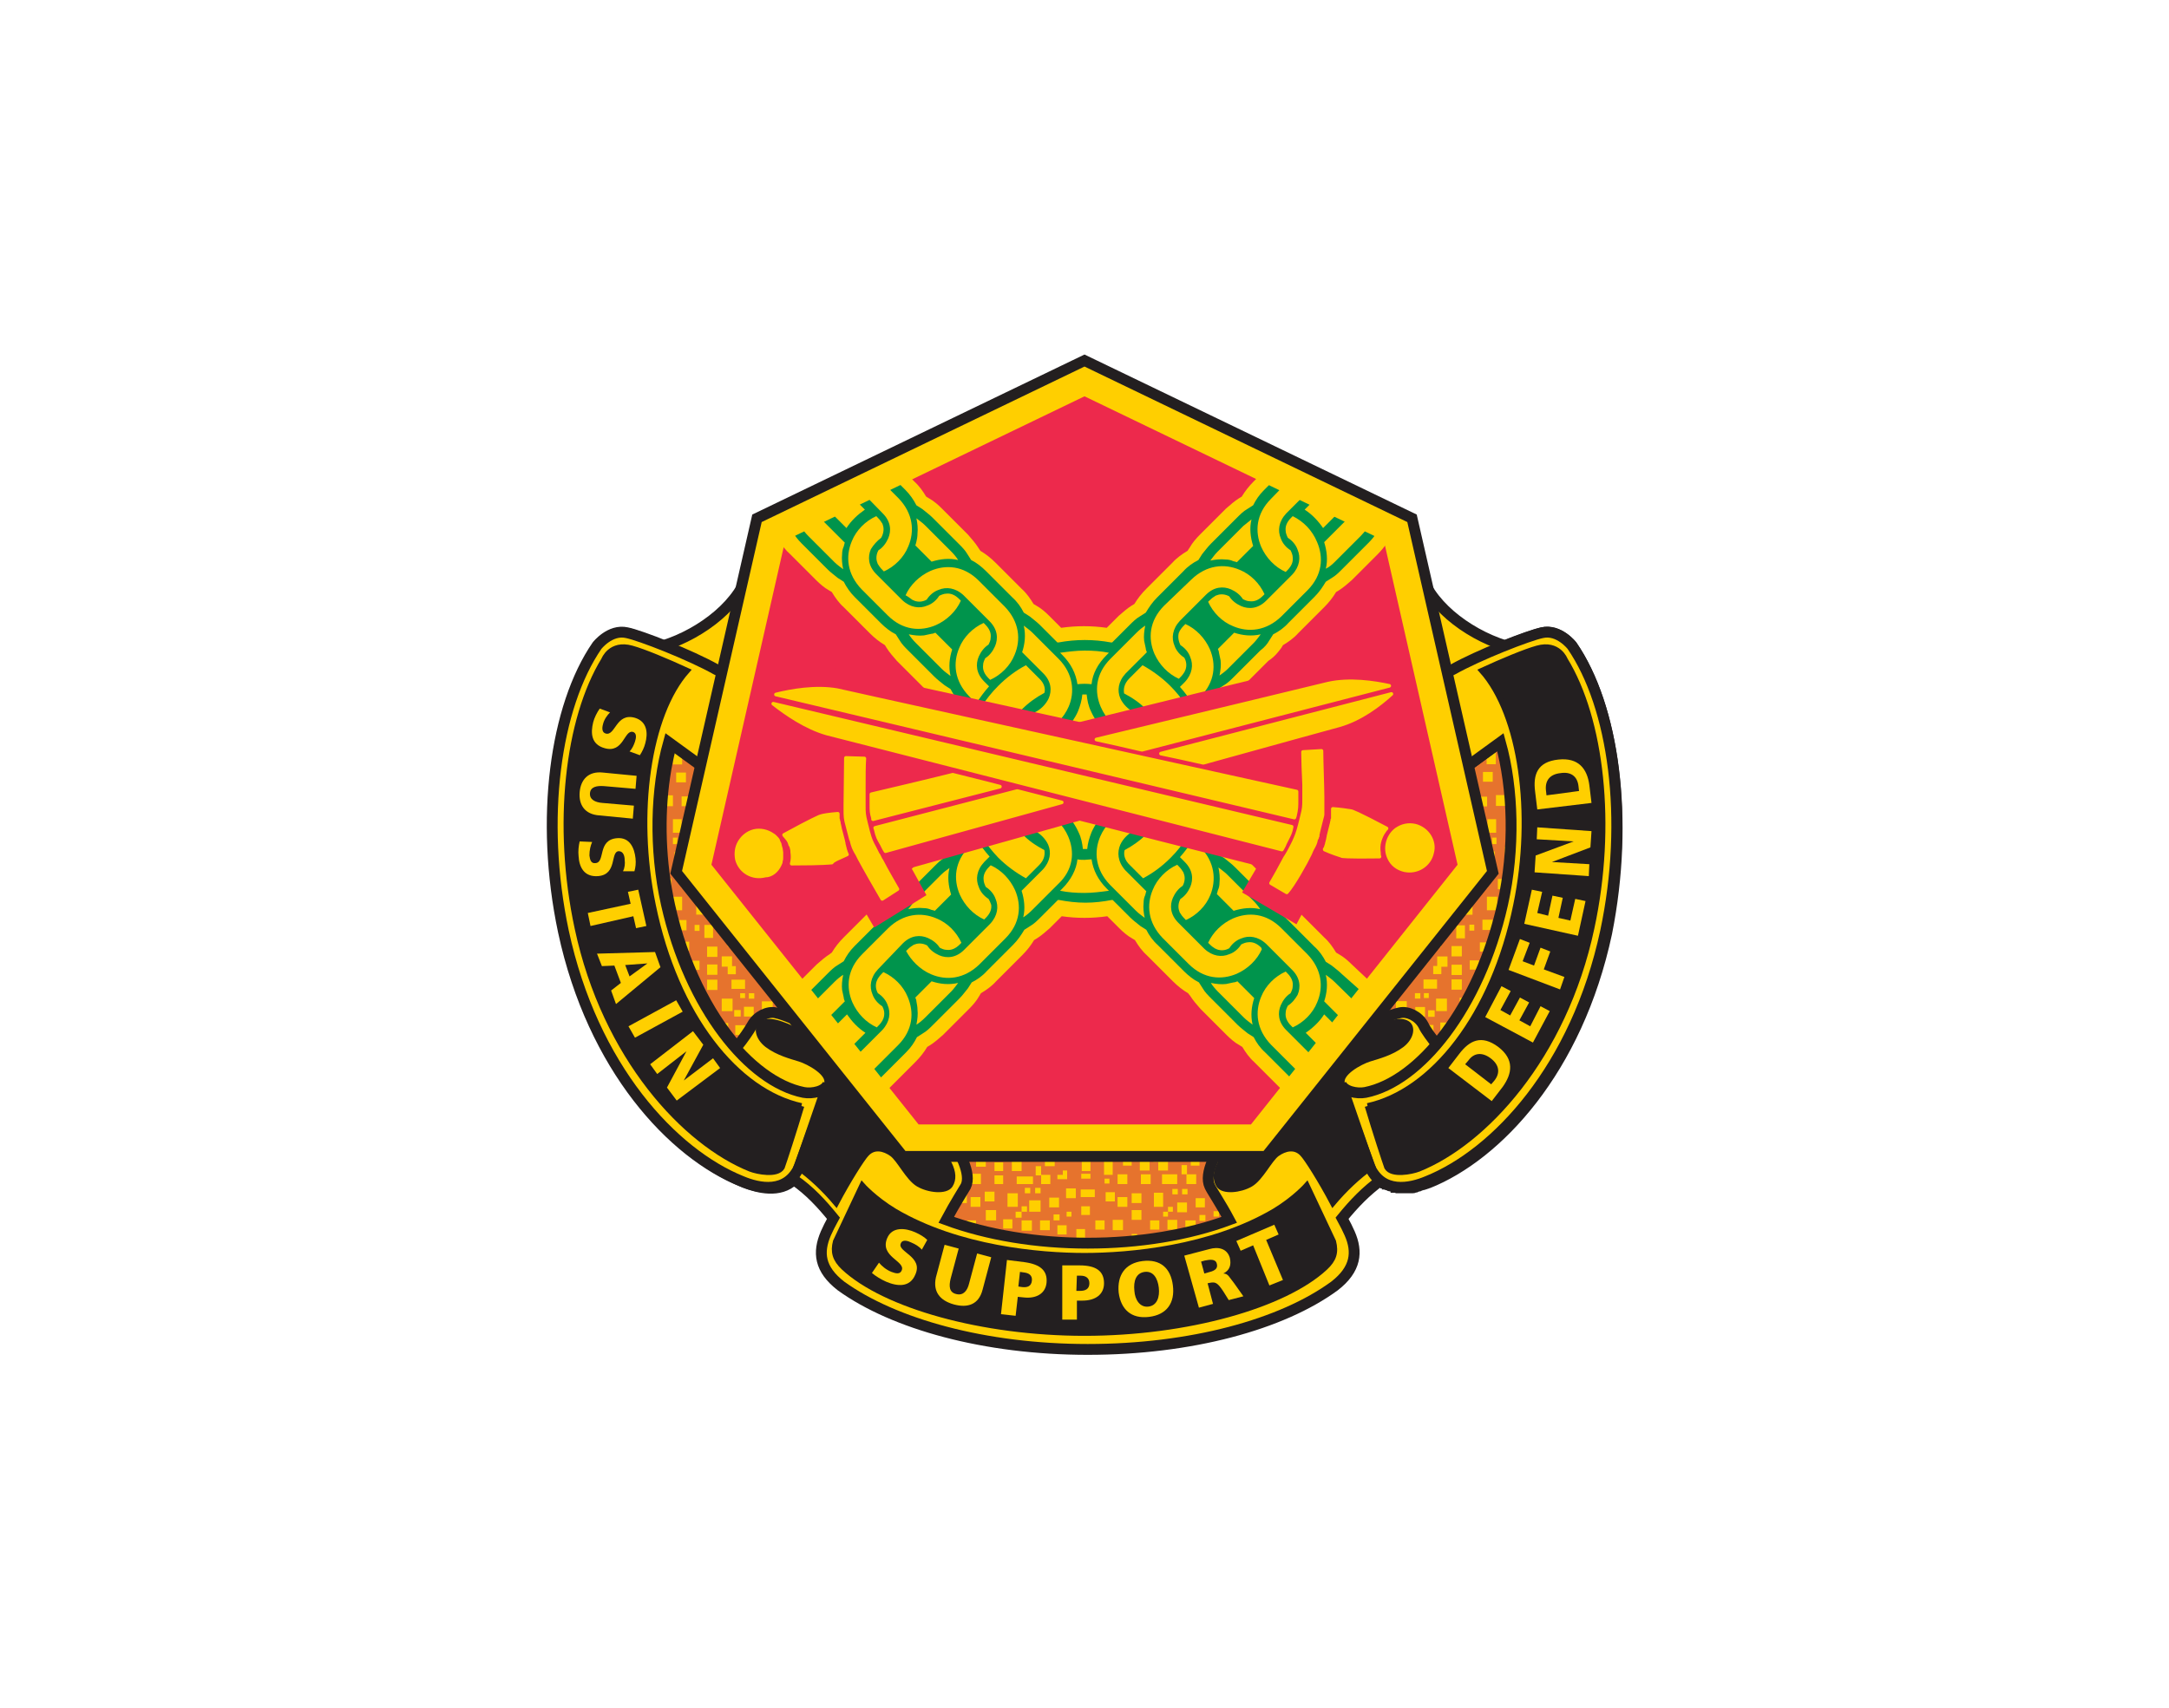 <?xml version="1.0" encoding="UTF-8"?> <!-- Generator: Adobe Illustrator 25.2.0, SVG Export Plug-In . SVG Version: 6.00 Build 0) --> <svg xmlns="http://www.w3.org/2000/svg" xmlns:xlink="http://www.w3.org/1999/xlink" version="1.1" id="Layer_1" x="0px" y="0px" viewBox="0 0 400 315" style="enable-background:new 0 0 400 315;" xml:space="preserve"> <style type="text/css"> .st0{fill:#E6732D;} .st1{fill:#FFCF00;} .st2{fill:#FFCF00;stroke:#231F20;stroke-width:2;stroke-miterlimit:10;} .st3{fill:none;stroke:#231F20;stroke-width:2.213;stroke-miterlimit:10;} .st4{fill:#231F20;stroke:#231F20;stroke-width:1.05;stroke-miterlimit:10;} .st5{fill:none;stroke:#231F20;stroke-width:1.018;stroke-miterlimit:10;} .st6{fill:#231F20;stroke:#231F20;stroke-width:0.989;stroke-miterlimit:10;} .st7{fill:#ED294C;} .st8{fill:#00944C;} .st9{fill:#00944C;stroke:#00944C;stroke-width:1.285;stroke-miterlimit:10;} .st10{fill:#ED294C;stroke:#ED294C;stroke-width:8.036;stroke-miterlimit:10;} .st11{fill:#FFCF00;stroke:#FFCF00;stroke-width:0.67;stroke-linecap:round;stroke-linejoin:round;} .st12{fill:none;stroke:#231F20;stroke-width:2;stroke-miterlimit:10;} </style> <polygon class="st0" points="281.4,132.1 118.6,132.1 118.6,199.2 167.1,199.2 167.1,234.3 232.9,234.3 232.9,199.2 281.4,199.2 "></polygon> <g> <g> <rect x="122.3" y="146.7" class="st1" width="1.8" height="2"></rect> <rect x="124.1" y="138.5" class="st1" width="1.7" height="2.5"></rect> <rect x="124.7" y="142.5" class="st1" width="1.8" height="1.8"></rect> <rect x="125.7" y="146.9" class="st1" width="1.8" height="1.8"></rect> <rect x="124.1" y="151.1" class="st1" width="1.6" height="2.5"></rect> <rect x="124.1" y="154.5" class="st1" width="0.8" height="1.2"></rect> <rect x="124.4" y="157.1" class="st1" width="0.9" height="1.8"></rect> <rect x="121.3" y="156.2" class="st1" width="1.2" height="1.8"></rect> <rect x="121.9" y="162" class="st1" width="1.9" height="1.9"></rect> <rect x="125.7" y="162.2" class="st1" width="1.6" height="1.6"></rect> <rect x="123.9" y="165.4" class="st1" width="1.9" height="2.5"></rect> <rect x="124.7" y="169.7" class="st1" width="1.9" height="1.9"></rect> <rect x="125.4" y="173.7" class="st1" width="1.7" height="1.7"></rect> <rect x="129.9" y="170.6" class="st1" width="1.6" height="2.4"></rect> <rect x="128.1" y="170.6" class="st1" width="0.9" height="1.1"></rect> <rect x="128.4" y="166.1" class="st1" width="1.7" height="2.6"></rect> <rect x="134.2" y="172.5" class="st1" width="1.4" height="2.1"></rect> <rect x="136.8" y="175.9" class="st1" width="1.3" height="1.7"></rect> <rect x="133.1" y="176.4" class="st1" width="1.9" height="1.9"></rect> <rect x="134.2" y="178.2" class="st1" width="1.5" height="1.5"></rect> <rect x="130.4" y="174.6" class="st1" width="1.9" height="1.9"></rect> <rect x="130.4" y="177.9" class="st1" width="1.9" height="1.9"></rect> <rect x="130.4" y="180.7" class="st1" width="1.9" height="1.9"></rect> <rect x="127.3" y="177.2" class="st1" width="1.7" height="1.7"></rect> <rect x="127" y="180.5" class="st1" width="1.3" height="1.8"></rect> <rect x="129.1" y="184.1" class="st1" width="1.7" height="1.7"></rect> <rect x="133.1" y="184.2" class="st1" width="2" height="2.3"></rect> <rect x="136.5" y="183.2" class="st1" width="0.9" height="0.9"></rect> <rect x="134.9" y="180.7" class="st1" width="2.5" height="1.7"></rect> <rect x="138.1" y="183.2" class="st1" width="1" height="1"></rect> <rect x="137.2" y="185.7" class="st1" width="1.8" height="1.8"></rect> <rect x="135.4" y="186.3" class="st1" width="1.2" height="1.2"></rect> <rect x="140.5" y="184.7" class="st1" width="2" height="2.2"></rect> <rect x="135.6" y="189.1" class="st1" width="1.8" height="1.8"></rect> <rect x="133.8" y="191.3" class="st1" width="1.5" height="1.5"></rect> <rect x="132.2" y="188.7" class="st1" width="2.1" height="2.1"></rect> </g> <g> <rect x="275.8" y="146.7" transform="matrix(-1 -4.558055e-11 4.558055e-11 -1 553.479 295.353)" class="st1" width="1.8" height="2"></rect> <rect x="274.2" y="138.5" transform="matrix(-1 -4.521062e-11 4.521062e-11 -1 550.057 279.461)" class="st1" width="1.7" height="2.5"></rect> <rect x="273.5" y="142.5" transform="matrix(-1 -4.494017e-11 4.494017e-11 -1 548.785 286.686)" class="st1" width="1.8" height="1.8"></rect> <rect x="272.5" y="146.9" transform="matrix(-1 -4.494017e-11 4.494017e-11 -1 546.749 295.642)" class="st1" width="1.8" height="1.8"></rect> <rect x="274.4" y="151.1" transform="matrix(-1 -4.497304e-11 4.497304e-11 -1 550.311 304.699)" class="st1" width="1.6" height="2.5"></rect> <rect x="275.1" y="154.5" transform="matrix(-1 -4.468482e-11 4.468482e-11 -1 551.074 310.194)" class="st1" width="0.8" height="1.2"></rect> <rect x="274.7" y="157.1" transform="matrix(-1 -4.567781e-11 4.567781e-11 -1 550.362 315.944)" class="st1" width="0.9" height="1.8"></rect> <rect x="277.5" y="156.2" transform="matrix(-1 -4.507340e-11 4.507340e-11 -1 556.214 314.214)" class="st1" width="1.2" height="1.8"></rect> <rect x="276.1" y="162" transform="matrix(-1 -4.515511e-11 4.515511e-11 -1 554.229 326.019)" class="st1" width="1.9" height="1.9"></rect> <rect x="272.6" y="162.2" transform="matrix(-1 -4.468482e-11 4.468482e-11 -1 546.902 326.019)" class="st1" width="1.6" height="1.6"></rect> <rect x="274.3" y="165.4" transform="matrix(-1 -4.444324e-11 4.444324e-11 -1 550.413 333.296)" class="st1" width="1.9" height="2.5"></rect> <rect x="273.5" y="169.7" transform="matrix(-1 -4.444324e-11 4.444324e-11 -1 548.785 341.234)" class="st1" width="1.9" height="1.9"></rect> <rect x="272.8" y="173.7" transform="matrix(-1 -4.521062e-11 4.521062e-11 -1 547.411 349.222)" class="st1" width="1.7" height="1.7"></rect> <rect x="268.5" y="170.6" transform="matrix(-1 -4.468482e-11 4.468482e-11 -1 538.659 343.676)" class="st1" width="1.6" height="2.4"></rect> <rect x="271" y="170.6" transform="matrix(-1 -4.626178e-11 4.626178e-11 -1 542.882 342.251)" class="st1" width="0.9" height="1.1"></rect> <rect x="269.9" y="166.1" transform="matrix(-1 -4.549751e-11 4.549751e-11 -1 541.457 334.822)" class="st1" width="1.7" height="2.6"></rect> <rect x="264.4" y="172.5" transform="matrix(-1 -4.501567e-11 4.501567e-11 -1 530.161 347.136)" class="st1" width="1.4" height="2.1"></rect> <rect x="261.8" y="175.9" transform="matrix(-1 -4.537227e-11 4.537227e-11 -1 525.022 353.598)" class="st1" width="1.3" height="1.7"></rect> <rect x="265" y="176.4" transform="matrix(-1 -4.515511e-11 4.515511e-11 -1 531.942 354.718)" class="st1" width="1.9" height="1.9"></rect> <rect x="264.2" y="178.2" transform="matrix(-1 -4.528035e-11 4.528035e-11 -1 530.009 357.873)" class="st1" width="1.5" height="1.5"></rect> <rect x="267.8" y="174.6" transform="matrix(-1 -4.444324e-11 4.444324e-11 -1 537.387 351.003)" class="st1" width="1.9" height="1.9"></rect> <rect x="267.8" y="177.9" transform="matrix(-1 -4.444324e-11 4.444324e-11 -1 537.387 357.736)" class="st1" width="1.9" height="1.9"></rect> <rect x="267.8" y="180.7" transform="matrix(-1 -4.540958e-11 4.540958e-11 -1 537.387 363.245)" class="st1" width="1.9" height="1.9"></rect> <rect x="271" y="177.2" transform="matrix(-1 -4.521062e-11 4.521062e-11 -1 543.747 356.041)" class="st1" width="1.7" height="1.7"></rect> <rect x="271.7" y="180.5" transform="matrix(-1 -4.432733e-11 4.432733e-11 -1 544.714 362.859)" class="st1" width="1.3" height="1.8"></rect> <rect x="269.2" y="184.1" transform="matrix(-1 -4.521062e-11 4.521062e-11 -1 540.084 369.83)" class="st1" width="1.7" height="1.7"></rect> <rect x="264.9" y="184.2" transform="matrix(-1 -4.468482e-11 4.468482e-11 -1 531.739 370.695)" class="st1" width="2" height="2.3"></rect> <rect x="262.6" y="183.2" transform="matrix(-1 -4.626178e-11 4.626178e-11 -1 526.091 367.286)" class="st1" width="0.9" height="0.9"></rect> <rect x="262.6" y="180.7" transform="matrix(-1 -4.450230e-11 4.450230e-11 -1 527.617 363.063)" class="st1" width="2.5" height="1.7"></rect> <rect x="260.9" y="183.2" transform="matrix(-1 -4.515511e-11 4.515511e-11 -1 522.834 367.388)" class="st1" width="1" height="1"></rect> <rect x="260.9" y="185.7" transform="matrix(-1 -4.468482e-11 4.468482e-11 -1 523.699 373.24)" class="st1" width="1.8" height="1.8"></rect> <rect x="263.4" y="186.3" transform="matrix(-1 -4.468482e-11 4.468482e-11 -1 527.973 373.85)" class="st1" width="1.2" height="1.2"></rect> <rect x="257.5" y="184.7" transform="matrix(-1 -4.491397e-11 4.491397e-11 -1 516.931 371.56)" class="st1" width="2" height="2.2"></rect> <rect x="262.6" y="189.1" transform="matrix(-1 -4.468482e-11 4.468482e-11 -1 526.956 379.956)" class="st1" width="1.8" height="1.8"></rect> <rect x="264.7" y="191.3" transform="matrix(-1 -4.528035e-11 4.528035e-11 -1 530.924 384.129)" class="st1" width="1.5" height="1.5"></rect> <rect x="265.7" y="188.7" transform="matrix(-1 -4.533852e-11 4.533852e-11 -1 533.418 379.397)" class="st1" width="2.1" height="2.1"></rect> </g> <g> <rect x="192.7" y="213.3" class="st1" width="1.8" height="1.8"></rect> <rect x="196" y="213" class="st1" width="1.5" height="1.2"></rect> <rect x="199.4" y="216.5" class="st1" width="1.7" height="0.9"></rect> <rect x="199.5" y="214.2" class="st1" width="1.6" height="1.8"></rect> <rect x="203.6" y="214.1" class="st1" width="1.6" height="2.6"></rect> <rect x="203.7" y="217.4" class="st1" width="0.9" height="0.9"></rect> <rect x="203.9" y="219.9" class="st1" width="1.7" height="1.7"></rect> <rect x="199.3" y="219.4" class="st1" width="2.6" height="1.4"></rect> <rect x="196.6" y="219.2" class="st1" width="1.8" height="1.8"></rect> <rect x="193.5" y="220.9" class="st1" width="1.8" height="1.8"></rect> <rect x="195" y="216.7" class="st1" width="1.8" height="0.8"></rect> <rect x="196" y="215.9" class="st1" width="0.8" height="1.5"></rect> <rect x="188.4" y="222.5" class="st1" width="1" height="1"></rect> <rect x="187.3" y="223.5" class="st1" width="1.1" height="1.1"></rect> <rect x="188.4" y="225.1" class="st1" width="1.9" height="1.9"></rect> <rect x="191.8" y="225.1" class="st1" width="1.8" height="1.8"></rect> <rect x="195" y="226" class="st1" width="1.7" height="1.7"></rect> <rect x="198.5" y="226.7" class="st1" width="1.6" height="1.6"></rect> <rect x="185" y="224.9" class="st1" width="1.7" height="1.7"></rect> <rect x="181.8" y="223.2" class="st1" width="1.9" height="1.9"></rect> <rect x="181.6" y="219.8" class="st1" width="1.8" height="1.8"></rect> <rect x="179" y="220.8" class="st1" width="1.8" height="1.8"></rect> <rect x="178.3" y="225.1" class="st1" width="1.7" height="1.7"></rect> <rect x="175.6" y="224.9" class="st1" width="1.1" height="1.1"></rect> <rect x="176.3" y="219.9" class="st1" width="2" height="2"></rect> <rect x="179" y="216.5" class="st1" width="1.9" height="1.9"></rect> <rect x="176.7" y="214.2" class="st1" width="1.5" height="2.3"></rect> <rect x="180" y="213.4" class="st1" width="1.8" height="1.8"></rect> <rect x="185.8" y="212.4" class="st1" width="1.8" height="1.8"></rect> <rect x="186.6" y="214.2" class="st1" width="1.8" height="1.8"></rect> <rect x="187.5" y="217" class="st1" width="3" height="1.4"></rect> <rect x="192" y="216.7" class="st1" width="1.7" height="1.7"></rect> <rect x="191" y="215.1" class="st1" width="1" height="1.7"></rect> <rect x="190.9" y="219.1" class="st1" width="1" height="1"></rect> <rect x="189" y="219.1" class="st1" width="1" height="1"></rect> <rect x="189.8" y="221.4" class="st1" width="2.1" height="2.1"></rect> <rect x="185.8" y="220.1" class="st1" width="1.9" height="2.5"></rect> <rect x="183.4" y="216.8" class="st1" width="1.6" height="1.6"></rect> <rect x="183.4" y="214.4" class="st1" width="1.6" height="1.6"></rect> <rect x="199.4" y="222.5" class="st1" width="1.6" height="1.6"></rect> <rect x="196.7" y="223.5" class="st1" width="0.9" height="0.9"></rect> <rect x="194.3" y="224" class="st1" width="1.1" height="1.1"></rect> <rect x="202" y="225.1" class="st1" width="1.7" height="1.7"></rect> <rect x="203.5" y="228.3" class="st1" width="1.7" height="1.7"></rect> <rect x="208.7" y="227.6" class="st1" width="1" height="1"></rect> <rect x="211.2" y="227.7" class="st1" width="0.8" height="0.8"></rect> <rect x="212.1" y="225.1" class="st1" width="1.7" height="1.7"></rect> <rect x="212.7" y="212.4" class="st1" width="1.9" height="1.9"></rect> <rect x="213.6" y="214.1" class="st1" width="1.8" height="1.8"></rect> <rect x="206.1" y="216.6" class="st1" width="1.8" height="1.8"></rect> <rect x="210.4" y="216.6" class="st1" width="1.8" height="1.8"></rect> <rect x="218.8" y="216.6" class="st1" width="1.8" height="1.8"></rect> <rect x="214.3" y="216.6" class="st1" width="2.8" height="1.8"></rect> <rect x="219.6" y="213.4" class="st1" width="1.6" height="1.6"></rect> <rect x="217.9" y="214.9" class="st1" width="1" height="1.7"></rect> <rect x="210.2" y="214.1" class="st1" width="1.8" height="1.8"></rect> <rect x="207.1" y="213.4" class="st1" width="1.6" height="1.6"></rect> <rect x="208.7" y="220.1" class="st1" width="1.8" height="1.8"></rect> <rect x="208.7" y="223.2" class="st1" width="1.8" height="1.8"></rect> <rect x="206.1" y="220.8" class="st1" width="1.8" height="1.8"></rect> <rect x="205.2" y="225" class="st1" width="1.9" height="1.9"></rect> <rect x="215.4" y="222.6" class="st1" width="0.9" height="0.9"></rect> <rect x="214.5" y="223.5" class="st1" width="0.9" height="0.9"></rect> <rect x="218" y="219.3" class="st1" width="1" height="1"></rect> <rect x="216.2" y="219.3" class="st1" width="1" height="1"></rect> <rect x="212.8" y="220" class="st1" width="1.7" height="2.6"></rect> <rect x="217.1" y="221.8" class="st1" width="1.8" height="1.8"></rect> <rect x="220.5" y="221" class="st1" width="1.7" height="1.7"></rect> <rect x="223.8" y="223.4" class="st1" width="1" height="1"></rect> <rect x="221.2" y="224.1" class="st1" width="1.1" height="1.1"></rect> <rect x="218.6" y="225.1" class="st1" width="1.9" height="1.9"></rect> <rect x="215.3" y="225" class="st1" width="1.8" height="1.8"></rect> </g> </g> <g> <path class="st2" d="M289.9,119.1c0,0-2.4-3.1-5.5-2.4c-1.2,0.3-3.8,1.2-6.8,2.4c-7.3-2.3-14.5-8-15.8-14.2l-7.1,4.2V139l10.6-9.2 l1.6,14.2l9.9-7.2c0,0.1,0.1,0.2,0.1,0.3c0.1,0.4,0.2,0.7,0.3,1.1c0,0.2,0.1,0.3,0.1,0.5c0.1,0.4,0.2,0.9,0.3,1.3 c0,0.1,0,0.2,0.1,0.3c0.1,0.5,0.2,1,0.3,1.6c0,0.1,0,0.3,0.1,0.4c0.1,0.4,0.1,0.8,0.2,1.2c0,0.2,0.1,0.4,0.1,0.5 c0.1,0.4,0.1,0.8,0.1,1.2c0,0.2,0,0.3,0.1,0.5c0.1,0.6,0.1,1.1,0.2,1.7c0,0.1,0,0.2,0,0.3c0,0.5,0.1,0.9,0.1,1.4c0,0.2,0,0.4,0,0.6 c0,0.4,0,0.8,0,1.2c0,0.2,0,0.4,0,0.5c0,0.5,0,1,0,1.6c0,0.1,0,0.1,0,0.2c0,0.6,0,1.2,0,1.8c0,0.2,0,0.3,0,0.5c0,0.4,0,0.9-0.1,1.3 c0,0.2,0,0.4,0,0.6c0,0.4-0.1,0.9-0.1,1.3c0,0.1,0,0.3,0,0.4c-0.1,0.6-0.1,1.2-0.2,1.8c0,0.1,0,0.3-0.1,0.4 c-0.1,0.5-0.1,0.9-0.2,1.4c0,0.2-0.1,0.4-0.1,0.6c-0.1,0.4-0.1,0.8-0.2,1.3c0,0.2-0.1,0.4-0.1,0.5c-0.1,0.6-0.2,1.2-0.4,1.7 c-0.1,0.6-0.3,1.3-0.5,1.9c-0.1,0.2-0.1,0.4-0.2,0.6c-0.1,0.4-0.2,0.8-0.3,1.3c-0.1,0.2-0.1,0.5-0.2,0.7c-0.1,0.4-0.2,0.8-0.3,1.1 c-0.1,0.2-0.2,0.5-0.2,0.7c-0.1,0.4-0.2,0.7-0.4,1.1c-0.1,0.2-0.2,0.5-0.2,0.7c-0.1,0.4-0.3,0.7-0.4,1.1c-0.1,0.2-0.2,0.5-0.3,0.7 c-0.1,0.4-0.3,0.7-0.4,1.1c-0.1,0.2-0.2,0.4-0.2,0.6c-0.2,0.5-0.4,0.9-0.6,1.4c0,0.1-0.1,0.2-0.1,0.3c-0.2,0.5-0.5,1.1-0.7,1.6 c-0.1,0.2-0.2,0.3-0.2,0.5c-0.2,0.4-0.4,0.7-0.5,1.1c-0.1,0.2-0.2,0.4-0.3,0.6c-0.2,0.3-0.3,0.6-0.5,0.9c-0.1,0.2-0.2,0.4-0.3,0.6 c-0.2,0.3-0.3,0.6-0.5,0.9c-0.1,0.2-0.2,0.4-0.3,0.6c-0.2,0.3-0.3,0.6-0.5,0.8c-0.1,0.2-0.2,0.4-0.3,0.5c-0.2,0.3-0.4,0.6-0.6,0.8 c-0.1,0.2-0.2,0.3-0.3,0.5c-0.2,0.3-0.5,0.6-0.7,0.9c-0.1,0.1-0.1,0.2-0.2,0.3c-0.3,0.4-0.6,0.8-0.9,1.2c-0.1,0.1-0.2,0.2-0.2,0.3 c-0.2,0.3-0.5,0.6-0.7,0.8c0,0-0.1,0.1-0.1,0.1c-1.2-1.5-2.4-3.1-2.8-4c-0.9-1.7-2.9-2.6-4.3-2.3c-3.6,0.7-10.8,4.8-19.3,10.9 c-7.8,5.6-12.1,11.4-12.1,11.4c-2.6,3.1-4.8,7.4-3.7,9.7c0.3,0.7,2,3.2,3.6,6.2c-7.5,2.8-16.7,4.3-26.1,4.3s-18.5-1.5-26.1-4.3 c1.6-3,3.2-5.5,3.6-6.2c1.1-2.2-1-6.6-3.7-9.7c0,0-4.3-5.8-12.1-11.4c-8.5-6.1-15.8-10.2-19.3-10.9c-1.4-0.3-3.4,0.6-4.3,2.3 c-0.5,0.9-1.6,2.5-2.8,4c-5.4-6.2-10-15.3-12.4-26.1c-3.5-15.9-1-33.6,6.2-41.4c0.9-1,1.8-1.6,2.8-1.9c-5.3-2.5-14.4-6.3-16.4-6.8 c-3.1-0.7-5.5,2.4-5.5,2.4c-7.7,11.2-10.6,31.9-6.2,52.7c5.4,25.2,20.2,41,32.9,46.1c2.5,1,6.5,2,9.1-0.5c2.9,2,5.1,4.4,7.3,7.1 c-0.6,1.1-1.1,2.1-1.4,2.8c-1.5,3.5-1.2,6.6,2.8,9.7c9.7,7,26.5,11.7,45.5,11.7s35.8-4.6,45.5-11.7c4-3.1,4.3-6.3,2.8-9.7 c-0.3-0.7-0.8-1.7-1.4-2.8c2.2-2.7,4.4-5,7.3-7.1c0.1,0.1,0.2,0.2,0.3,0.2c0,0,0.1,0,0.1,0.1c0.1,0.1,0.1,0.1,0.2,0.2 c0,0,0.1,0,0.1,0.1c0.1,0,0.1,0.1,0.2,0.1c0,0,0.1,0,0.1,0.1c0.1,0,0.2,0.1,0.2,0.1c0,0,0.1,0,0.1,0c0.1,0.1,0.2,0.1,0.3,0.2 c0,0,0,0,0.1,0c0.1,0,0.2,0.1,0.3,0.1c0,0,0.1,0,0.1,0c0.1,0,0.1,0,0.2,0.1c0,0,0.1,0,0.1,0c0.1,0,0.2,0,0.2,0.1c0,0,0.1,0,0.1,0 c0.1,0,0.2,0,0.3,0.1c0,0,0,0,0,0c0.1,0,0.2,0,0.3,0c0,0,0.1,0,0.1,0c0.1,0,0.2,0,0.2,0c0,0,0.1,0,0.1,0c0.1,0,0.2,0,0.2,0 c0,0,0.1,0,0.1,0c0.1,0,0.2,0,0.3,0c0,0,0,0,0,0c0.1,0,0.2,0,0.3,0c0,0,0.1,0,0.1,0c0.1,0,0.2,0,0.2,0c0,0,0.1,0,0.1,0 c0.1,0,0.2,0,0.2,0c0,0,0.1,0,0.1,0c0.1,0,0.2,0,0.3,0c0,0,0.1,0,0.1,0c0.1,0,0.2,0,0.3-0.1c0,0,0.1,0,0.1,0c0.1,0,0.2,0,0.2-0.1 c0,0,0.1,0,0.1,0c0.1,0,0.1,0,0.2-0.1c0,0,0.1,0,0.1,0c0.1,0,0.2,0,0.2-0.1c0,0,0.1,0,0.1,0c0.1,0,0.2-0.1,0.3-0.1c0,0,0,0,0,0 c0.1,0,0.2-0.1,0.3-0.1c0,0,0.1,0,0.1,0c0.1,0,0.1,0,0.2-0.1c0,0,0.1,0,0.1,0c0.1,0,0.1,0,0.2-0.1c0,0,0.1,0,0.1,0 c0.1,0,0.2-0.1,0.3-0.1c12.7-5.1,27.5-20.8,32.9-46.1C300.5,151,297.6,130.3,289.9,119.1z"></path> <path class="st2" d="M132.2,123.4c-0.1,0-0.1,0-0.2,0.1c1.5,0.7,2.7,1.3,3.3,1.6L132.2,123.4z"></path> </g> <path class="st2" d="M122.3,119.1c7.3-2.3,14.5-8,15.9-14.2l7.1,4.2V139L122.3,119.1"></path> <path class="st2" d="M135.3,125.1c-1.9-1-3.2-1.6-3.2-1.6c-4.8-2.7-14-6.3-16.5-6.8c-3.1-0.7-5.5,2.4-5.5,2.4 c-7.7,11.2-10.6,31.9-6.2,52.7c5.4,25.2,20.2,41,32.9,46.1c3.1,1.3,8.4,2.5,10.7-2.9l5.2-15.1c-0.5,1.4-2.9,1.9-4.5,1.6 c-10-2-21-15.6-25.3-34.7c-2.3-10.2-2-21.3,0.4-29.9l9.9,7.2L135.3,125.1z"></path> <path class="st2" d="M264.7,125.1c1.9-1,3.2-1.6,3.2-1.6c4.8-2.7,14-6.3,16.5-6.8c3.1-0.7,5.5,2.4,5.5,2.4 c7.7,11.2,10.6,31.9,6.2,52.7c-5.4,25.2-20.2,41-32.9,46.1c-3.1,1.3-8.4,2.5-10.7-2.9l-5.2-15.1c0.5,1.4,2.9,1.9,4.5,1.6 c10-2,21-15.6,25.3-34.7c2.3-10.2,2-21.3-0.4-29.9l-9.9,7.2L264.7,125.1z"></path> <path class="st3" d="M134.5,125"></path> <path class="st4" d="M147.8,204c-11.9-2.6-23.2-16.5-27.4-37.1c-3.5-16.9-0.9-35.1,6.3-43.2c-3.7-1.7-8-3.5-10.2-4.1 c-3.9-1.1-5.1,2.1-5.1,2.1c-6.7,10.9-9,30.5-4.9,49.5c5.1,23.9,19.9,39.6,31.9,44.4c1.3,0.5,4.9,1.2,5.8-0.3 C144.6,214.2,146.4,208.7,147.8,204"></path> <path class="st5" d="M132.2,123.4"></path> <path class="st5" d="M135.3,192.9"></path> <path class="st4" d="M163.4,201.5c-1.1-0.9-2.2-1.8-3.6-2.8c0,0-11.4-8-14.7-9.4c-1.3-0.5-3.3-1.3-4.6-0.5c-1,0.6-0.8,2.5,1,3.9 c2,1.5,4.4,2.1,6,2.6c1.6,0.5,5.6,2.6,5,4.6l-5.6,15.2c2.7,1.9,5.2,4.3,7.3,6.8c2.1-4,4.8-8.3,5.6-9.1c1.4-1.5,3.3-1,4.7,0 c1.4,1,3,4.5,4.9,5.6s5,1.4,5.8,0.2c1.4-2.2-0.6-5.2-3.5-8.5C169.1,206.8,167,204.4,163.4,201.5z"></path> <path class="st4" d="M236.6,201.5c1.1-0.9,2.2-1.8,3.6-2.8c0,0,11.4-8,14.7-9.4c1.3-0.5,3.3-1.3,4.6-0.5c1,0.6,0.8,2.5-1,3.9 c-2,1.5-4.4,2.1-6,2.6c-1.6,0.5-5.6,2.6-5,4.6l5.6,15.2c-2.7,1.9-5.2,4.3-7.3,6.8c-2.1-4-4.8-8.3-5.6-9.1c-1.4-1.5-3.3-1-4.7,0 c-1.4,1-3,4.5-4.9,5.6c-1.9,1.1-5,1.4-5.8,0.2c-1.4-2.2,0.6-5.2,3.5-8.5C230.9,206.8,233,204.4,236.6,201.5z"></path> <path class="st3" d="M265.5,125"></path> <path class="st6" d="M200,245.9c18.9,0,36.9-5.1,44.4-12.1c1.6-1.5,2-2.8,1.5-4.8l-4.9-10.4c0,0-2.2,2.5-6,4.8 c-11.7,6.9-26.8,8.2-35,8.2c-8.2,0-23.3-1.3-35-8.2c-3.8-2.3-6-4.8-6-4.8l-4.9,10.4c-0.5,1.9-0.1,3.3,1.5,4.8 C163.1,240.8,181.1,245.9,200,245.9"></path> <path class="st4" d="M252.2,204c11.9-2.6,23.2-16.5,27.4-37.1c3.5-16.9,0.9-35.1-6.3-43.2c3.7-1.7,8-3.5,10.2-4.1 c3.9-1.1,5.1,2.1,5.1,2.1c6.7,10.9,9,30.5,4.9,49.5c-5.1,23.9-19.9,39.6-31.9,44.4c-1.3,0.5-4.9,1.2-5.8-0.3 C255.4,214.2,253.6,208.7,252.2,204"></path> <g> <g> <path class="st1" d="M162.1,232.9c0.5,0.6,1.3,1.3,2.3,1.7c0.8,0.3,1.6,0.5,1.9-0.3c0.7-1.7-4.1-2.5-2.7-5.9 c0.9-2.2,3.4-1.9,5.2-1.1c0.9,0.4,1.7,0.9,2.2,1.4l-1,1.8c-0.5-0.6-1.2-1-1.9-1.3c-0.6-0.3-1.7-0.7-2,0.2 c-0.6,1.5,4.2,2.4,2.7,5.7c-1,2.4-3.3,2.2-5.4,1.3c-0.9-0.4-1.9-1-2.6-1.6L162.1,232.9z"></path> <path class="st1" d="M181.2,237.9c-0.7,2.7-2.7,3.4-5.3,2.7c-2.5-0.7-3.9-2.3-3.3-5l1.6-6l2.6,0.7l-1.5,5.6 c-0.3,1.3-0.3,2.5,1.1,2.8c1.3,0.3,2-0.7,2.3-1.9l1.5-5.6l2.6,0.7L181.2,237.9z"></path> <path class="st1" d="M185.7,232.4l3.2,0.4c3,0.4,4.3,1.6,4.1,3.8c-0.2,2-1.9,3-4.3,2.7l-1-0.1l-0.4,3.5l-2.7-0.3L185.7,232.4z M187.8,237.3l0.7,0.1c0.9,0.1,1.7-0.1,1.8-1.2c0.1-1-0.6-1.4-1.5-1.5l-0.7-0.1L187.8,237.3z"></path> <path class="st1" d="M195.9,233.4l3.2,0c3.1,0,4.5,1.1,4.5,3.3c0,2-1.5,3.2-4,3.2l-1,0l0,3.5l-2.7,0L195.9,233.4z M198.5,238.1 l0.7,0c0.9,0,1.7-0.3,1.7-1.4c0-1-0.7-1.4-1.6-1.4l-0.7,0L198.5,238.1z"></path> <path class="st1" d="M210.7,232.6c3.3-0.4,5.2,1.3,5.6,4.5c0.4,3.2-1.1,5.4-4.4,5.8c-3.3,0.4-5.2-1.4-5.6-4.5 C206,235.2,207.5,233,210.7,232.6z M211.8,241c1.6-0.2,2.1-1.8,1.9-3.5c-0.2-1.7-1-3.1-2.6-2.9c-1.6,0.2-2.1,1.7-1.9,3.5 C209.3,239.7,210.2,241.2,211.8,241z"></path> <path class="st1" d="M218.4,231.6l4.6-1.2c1.7-0.5,3.3-0.1,3.8,1.6c0.3,1.3,0,2.3-1.2,2.9l0,0c0.9,0,1.1,0.7,2,1.8l1.7,2.4 l-2.7,0.7l-1-1.6c-1-1.5-1.4-1.8-2.4-1.6l-0.5,0.1l1,3.8l-2.6,0.7L218.4,231.6z M222.1,234.9l0.7-0.2c0.8-0.2,1.9-0.5,1.6-1.6 c-0.2-0.9-1.2-0.8-2.2-0.6l-0.7,0.2L222.1,234.9z"></path> <path class="st1" d="M231.1,229.7l-2.3,1l-0.8-1.8l7-3l0.8,1.8l-2.3,1l3.1,7.4l-2.5,1L231.1,229.7z"></path> </g> <g> <path class="st1" d="M267.1,197l2-2.6c1.9-2.5,4.1-3.6,7.2-1.3c3,2.3,2.6,4.9,0.8,7.4l-2,2.6L267.1,197z M275,200l0.6-0.7 c1.1-1.4,0.9-2.9-0.7-4.1c-1.6-1.2-3.1-1-4.1,0.4l-0.6,0.7L275,200z"></path> <path class="st1" d="M273.9,187.6l3-5.7l1.7,0.9l-1.9,3.5l1.8,1l1.8-3.3l1.7,0.9l-1.8,3.3l2,1.1l1.9-3.7l1.7,0.9l-3.1,5.8 L273.9,187.6z"></path> <path class="st1" d="M278.2,178.9l2.1-5.7l1.8,0.7l-1.3,3.4l2.1,0.8l1.2-3.3l1.8,0.7l-1.2,3.3l3.8,1.4l-0.8,2.3L278.2,178.9z"></path> <path class="st1" d="M281.1,170.4l1.4-6.3l1.9,0.4l-0.9,3.9l2,0.5l0.8-3.7l1.9,0.4l-0.8,3.7l2.2,0.5l0.9-4l1.9,0.4l-1.4,6.4 L281.1,170.4z"></path> <path class="st1" d="M283,160.9l0.2-3.1l7-2.6l0,0l-6.8-0.4l0.1-2.2l10,0.7l-0.2,3l-7.1,2.7l0,0l6.9,0.4l-0.1,2.2L283,160.9z"></path> <path class="st1" d="M283.5,149.3l-0.4-3.3c-0.4-3.1,0.4-5.5,4.3-5.9c3.7-0.4,5.3,1.7,5.7,4.7l0.4,3.3L283.5,149.3z M291.2,145.9 l-0.1-0.9c-0.2-1.8-1.4-2.7-3.3-2.4c-2,0.2-2.9,1.4-2.7,3.2l0.1,0.9L291.2,145.9z"></path> </g> <g> <path class="st1" d="M112.5,131.4c-0.5,0.5-1.1,1.3-1.3,2.2c-0.2,0.7-0.2,1.5,0.5,1.7c1.8,0.5,1.9-3.9,5.4-2.9 c2.3,0.7,2.4,2.9,1.9,4.7c-0.2,0.8-0.6,1.6-1,2.2l-1.9-0.7c0.5-0.5,0.8-1.2,1-1.8c0.2-0.6,0.4-1.6-0.4-1.8c-1.6-0.4-1.7,4-5.2,3 c-2.5-0.7-2.6-2.8-2.1-4.8c0.2-0.8,0.7-1.8,1.2-2.5L112.5,131.4z"></path> <path class="st1" d="M110.5,150.4c-2.7-0.2-3.8-2-3.6-4.3s1.6-3.9,4.3-3.6l6.2,0.6l-0.2,2.4l-5.8-0.5c-1.3-0.1-2.5,0.1-2.6,1.3 c-0.1,1.2,1,1.7,2.3,1.8l5.8,0.5l-0.2,2.4L110.5,150.4z"></path> <path class="st1" d="M109.2,155.3c-0.3,0.7-0.5,1.5-0.5,2.5c0.1,0.8,0.3,1.5,1.1,1.4c1.9-0.1,0.3-4.3,4-4.6 c2.4-0.2,3.2,1.9,3.4,3.7c0.1,0.9,0,1.7-0.2,2.4l-2.1,0c0.3-0.6,0.4-1.4,0.3-2.1c0-0.6-0.2-1.6-1.1-1.6c-1.6,0.1-0.2,4.3-3.8,4.6 c-2.6,0.2-3.5-1.7-3.6-3.7c-0.1-0.8,0-1.9,0.2-2.7L109.2,155.3z"></path> <path class="st1" d="M116.3,166.7l-0.5-2.2l1.9-0.4l1.5,6.7l-1.9,0.4l-0.5-2.2l-7.9,1.8l-0.5-2.4L116.3,166.7z"></path> <path class="st1" d="M120.8,175.6l1,2.8l-8.2,6.8l-0.9-2.5l1.8-1.4l-1.2-3.2l-2.3,0.1l-0.9-2.3L120.8,175.6z M119.4,177.7 L119.4,177.7l-4.1,0.3l0.8,2.1L119.4,177.7z"></path> <path class="st1" d="M124.7,184.5l1.2,2.1l-8.8,4.8l-1.2-2.1L124.7,184.5z"></path> <path class="st1" d="M127.8,190.2l1.9,2.5l-3.6,6.6l0,0l5.4-4.1l1.3,1.8l-8,6l-1.8-2.4l3.6-6.7l0,0l-5.4,4.2l-1.3-1.8L127.8,190.2 z"></path> </g> </g> <g> <polygon class="st7" points="231,207.9 169,207.9 130.4,159.5 144.2,99.1 200,72.2 255.8,99.1 269.6,159.5 "></polygon> <path class="st1" d="M249.3,177.9c-0.7-0.7-1.5-1.4-2.4-1.9l-0.5-0.3c-0.6-1-1.3-2-2.2-2.8l-4.8-4.8c-0.9-0.9-1.8-1.6-2.8-2.2 l-0.4-0.6c-0.5-0.8-1.2-1.6-1.9-2.4l-4.8-4.8c-0.7-0.7-1.5-1.4-2.4-1.9l-0.5-0.3c-0.6-1-1.2-1.9-2-2.7c0.2-0.6,0.5-1.1,0.7-1.7 l1.7-4.8l-14.8-3.4l-0.5,1.1c-2-0.2-4,0.2-5.9,1c-2.4,1-4.4,2.7-5.9,4.9c-1.4-2.1-3.5-3.9-5.9-4.9c-2-0.8-4-1.2-6-1l-0.4-0.8 l-14.6,4.2l1.9,4.7c0.1,0.2,0.2,0.4,0.3,0.7c-0.8,0.8-1.5,1.7-2,2.7l-0.5,0.3c-0.8,0.5-1.6,1.2-2.4,1.9l-4.8,4.8 c-0.7,0.7-1.4,1.5-1.9,2.4l-0.4,0.6c-1,0.6-2,1.3-2.8,2.2l-4.8,4.8c-0.9,0.9-1.6,1.8-2.2,2.8L153,176c-0.8,0.5-1.6,1.2-2.4,1.9 l-3.1,3.1l16.1,20.1l0.2-0.2c0.1-0.1,0.1-0.1,0.2-0.2l4.8-4.8c0.9-0.9,1.6-1.8,2.2-2.8l0.5-0.3c0.8-0.5,1.6-1.2,2.4-1.9l4.8-4.8 c0.7-0.7,1.4-1.5,1.9-2.4l0.3-0.5c1-0.6,2-1.3,2.8-2.2l4.8-4.8c0.9-0.9,1.6-1.8,2.2-2.8l0.5-0.3c0.8-0.5,1.6-1.2,2.4-1.9l2.2-2.2 c2.8,0.4,5.6,0.4,8.4,0l2.2,2.2c0.7,0.7,1.5,1.4,2.4,1.9l0.5,0.3c0.6,1,1.3,2,2.2,2.8l4.8,4.8c0.9,0.9,1.8,1.6,2.8,2.2l0.4,0.5 c0.5,0.8,1.2,1.6,1.9,2.4l4.8,4.8c0.7,0.7,1.5,1.4,2.4,1.9l0.5,0.3c0.6,1,1.3,2,2.2,2.8l4.8,4.8c0.1,0.1,0.1,0.1,0.2,0.2l0.2,0.2 l16.1-20.1L249.3,177.9z"></path> <path class="st1" d="M236.3,119.5l0.3-0.5c1-0.6,2-1.3,2.8-2.2l4.8-4.8c0.9-0.9,1.6-1.8,2.2-2.8l0.5-0.3c0.8-0.5,1.6-1.2,2.4-1.9 l4.8-4.8c0.7-0.7,1.3-1.5,1.9-2.3l-0.2-0.7l-23.6-11.4l-1,1c-0.9,0.9-1.6,1.8-2.2,2.8l-0.5,0.3c-0.8,0.5-1.6,1.2-2.4,1.9l-4.8,4.8 c-0.7,0.7-1.4,1.5-1.9,2.4l-0.4,0.6c-1,0.6-2,1.3-2.8,2.2l-4.8,4.8c-0.9,0.9-1.6,1.8-2.2,2.8l-0.5,0.3c-0.8,0.5-1.6,1.2-2.4,1.9 l-2.2,2.2c-2.8-0.4-5.6-0.4-8.4,0l-2.2-2.2c-0.7-0.7-1.5-1.4-2.4-1.9l-0.5-0.3c-0.6-1-1.3-2-2.2-2.8l-4.8-4.8 c-0.9-0.9-1.8-1.6-2.8-2.2l-0.4-0.6c-0.5-0.8-1.2-1.6-1.9-2.4l-4.8-4.8c-0.7-0.7-1.5-1.4-2.4-1.9l-0.5-0.3c-0.6-1-1.3-2-2.2-2.8 l-1-1l-23.6,11.4l-0.2,0.7c0.5,0.8,1.1,1.6,1.9,2.3l4.8,4.8c0.7,0.7,1.5,1.4,2.4,1.9l0.5,0.3c0.6,1,1.3,2,2.2,2.8l4.8,4.8 c0.9,0.9,1.8,1.6,2.8,2.2l0.3,0.5c0.5,0.8,1.2,1.6,1.9,2.4l4.8,4.8c0.7,0.7,1.5,1.4,2.4,1.9l0.5,0.3c0.6,1,1.2,1.9,2,2.7 c-0.2,0.5-0.5,1.1-0.7,1.6l-1.7,4.8l14.7,3.5l0.5-1.2c2,0.2,4-0.2,5.9-1c2.4-1,4.4-2.7,5.9-4.9c1.4,2.1,3.5,3.9,5.9,4.9 c2,0.8,4,1.2,6,1l0.2,0.5l14.7-3.8l-2-4.8c-0.1-0.2-0.2-0.4-0.3-0.6c0.8-0.8,1.5-1.7,2-2.7l0.5-0.3c0.8-0.5,1.6-1.2,2.4-1.9 l4.8-4.8C235.1,121.1,235.7,120.3,236.3,119.5z"></path> <path class="st8" d="M247.5,179.7c-0.6-0.6-1.3-1.1-1.9-1.6l-1.1-0.7c-0.5-1-1.2-2-2.1-2.8l-4.8-4.8c-0.9-0.9-1.8-1.6-2.8-2.1 l-0.7-1.1c-0.4-0.7-1-1.3-1.6-1.9l-4.8-4.8c-0.6-0.6-1.3-1.1-1.9-1.6l-1.1-0.7c-0.5-1-1.2-2-2-2.8l-1.1-1.1c0.5-1,1-2,1.4-3 l0.8-2.1l-9.9-2.3l-0.4,1c-2.1-0.6-4.3-0.5-6.5,0.5c-2.5,1.1-4.6,3.2-5.7,5.7c-0.4,1-0.7,2-0.8,3.1c-0.3,0-0.5,0-0.8,0 c-0.1-1-0.3-2.1-0.8-3.1v0c-1.1-2.5-3.2-4.6-5.7-5.7c-2.2-0.9-4.4-1.1-6.5-0.5l-0.3-0.6l-9.7,2.8l0.8,2c0.3,0.7,0.6,1.5,1,2.1 l-1.1,1.1c-0.9,0.9-1.5,1.8-2.1,2.8l-1.1,0.7c-0.7,0.4-1.3,1-1.9,1.6l-4.8,4.8c-0.6,0.6-1.1,1.3-1.6,1.9l-0.7,1.1 c-1,0.5-2,1.2-2.8,2.1l-4.8,4.8c-0.9,0.9-1.5,1.8-2,2.8l-1.1,0.7c-0.7,0.4-1.3,1-1.9,1.6l-3.3,3.3l4.9,6.2l2-2 c0.9,1.3,2,2.5,3.4,3.4l-2.4,2.4l4.9,6.2c0.1-0.1,0.1-0.1,0.2-0.2l4.8-4.8c0.9-0.9,1.5-1.8,2-2.8l1.1-0.7c0.7-0.4,1.3-1,1.9-1.6 l4.8-4.8c0.6-0.6,1.1-1.3,1.6-1.9l0.7-1.1c1-0.5,2-1.2,2.8-2.1l4.8-4.8c0.9-0.9,1.5-1.8,2.1-2.8l1.1-0.7c0.7-0.4,1.3-1,1.9-1.6 l3.2-3.2l0.2,0c1.6,0.3,3.2,0.5,4.9,0.5c1.6,0,3.3-0.2,4.8-0.5l0.2,0l3.2,3.2c0.6,0.6,1.3,1.1,1.9,1.6l1.1,0.7c0.5,1,1.2,2,2.1,2.8 l4.8,4.8c0.9,0.9,1.8,1.6,2.8,2.1l0.7,1.1c0.4,0.7,1,1.3,1.6,1.9l4.8,4.8c0.6,0.6,1.3,1.1,1.9,1.6l1.1,0.7c0.5,1,1.2,2,2.1,2.8 l4.8,4.8c0.1,0.1,0.1,0.1,0.2,0.2l4.9-6.2l-2.4-2.4c1.3-0.9,2.5-2,3.4-3.4l2,2l4.9-6.2L247.5,179.7z M234.1,118.1l0.7-1.1 c1-0.5,2-1.2,2.8-2.1l4.8-4.8c0.9-0.9,1.5-1.8,2.1-2.8l1.1-0.7c0.7-0.4,1.3-1,1.9-1.6l4.8-4.8c0.6-0.6,1.2-1.3,1.7-2.1l-7.2-3.5 l-2.8,2.8c-0.9-1.3-2-2.5-3.4-3.4l1.7-1.7l-7.5-3.6l-1.7,1.7c-0.9,0.9-1.5,1.8-2,2.8l-1.1,0.7c-0.7,0.4-1.3,1-1.9,1.6l-4.8,4.8 c-0.6,0.6-1.1,1.3-1.6,1.9l-0.7,1.1c-1,0.5-2,1.2-2.8,2.1l-4.8,4.8c-0.9,0.9-1.5,1.8-2.1,2.8l-1.1,0.7c-0.7,0.4-1.3,1-1.9,1.6 l-3.2,3.2l-0.2,0c-3.2-0.6-6.5-0.6-9.7,0l-0.2,0l-3.2-3.2c-0.6-0.6-1.3-1.1-1.9-1.6l-1.1-0.7c-0.5-1-1.2-2-2.1-2.8l-4.8-4.8 c-0.9-0.9-1.8-1.6-2.8-2.1l-0.7-1.1c-0.4-0.7-1-1.3-1.6-1.9l-4.8-4.8c-0.6-0.6-1.3-1.1-1.9-1.6l-1.1-0.7c-0.5-1-1.2-2-2-2.8 l-1.7-1.7l-7.5,3.6l1.7,1.7c-1.3,0.9-2.5,2-3.4,3.4l-2.8-2.8l-7.2,3.5c0.5,0.7,1,1.4,1.7,2.1l4.8,4.8c0.6,0.6,1.3,1.1,1.9,1.6 l1.1,0.7c0.5,1,1.2,2,2,2.8l4.8,4.8c0.9,0.9,1.8,1.6,2.8,2.1l0.7,1.1c0.4,0.7,1,1.3,1.6,1.9l4.8,4.8c0.6,0.6,1.3,1.1,1.9,1.6 l1.1,0.7c0.5,1,1.2,2,2.1,2.8l1.1,1.1c-0.5,1-1,2-1.3,3l-0.8,2.1l9.8,2.3l0.4-1.1c0.8,0.2,1.7,0.4,2.6,0.4c1.3,0,2.6-0.3,3.9-0.8 c2.5-1.1,4.6-3.2,5.7-5.7c0.4-1,0.7-2,0.8-3.1c0.3,0,0.5,0,0.8,0c0.1,1,0.3,2.1,0.8,3.1c1.1,2.5,3.2,4.6,5.7,5.7 c1.3,0.6,2.6,0.8,3.9,0.8c0.9,0,1.7-0.1,2.6-0.4l0.2,0.4l9.8-2.5l-0.9-2.1c-0.3-0.7-0.6-1.4-1-2.1l1.1-1.1c0.9-0.9,1.5-1.8,2-2.8 l1.1-0.7c0.7-0.4,1.3-1,1.9-1.6l4.8-4.8C233.2,119.4,233.7,118.8,234.1,118.1z"></path> <g> <path class="st9" d="M158.7,137.1"></path> <path class="st1" d="M168.2,110.6c0.1,0.1,0.3,0.1,0.4,0.2c0.8,0.3,1.6,0.2,2.3-0.2c0,0,0,0,0,0c0.5-0.8,1.3-1.5,2.2-1.8 c1.4-0.6,3.1-0.4,4.6,1l4.8,4.8c1.5,1.5,1.6,3.2,1,4.6c-0.4,0.9-1,1.7-1.8,2.2c-0.2,0.4-0.4,0.8-0.4,1.3c-0.1,0.8,0.2,1.6,1,2.4 l0.3,0.3c2-0.9,3.7-2.6,4.5-4.6c1.2-2.8,0.9-6.1-1.8-8.9l-4.8-4.8c-2.8-2.8-6.1-3-8.9-1.8c-2,0.9-3.7,2.5-4.6,4.5 C167.4,110,167.8,110.3,168.2,110.6z"></path> <path class="st1" d="M173.6,161.3l-4.8,4.8c-0.5,0.5-0.9,1.1-1.3,1.6c0.9-0.2,1.9-0.3,2.8-0.2c0.5,0,1,0.1,1.4,0.3 c0.3,0.1,0.5,0.1,0.7,0.2l3-3c-0.5-1.6-0.7-3.3-0.3-4.9C174.7,160.4,174.1,160.8,173.6,161.3z"></path> <path class="st1" d="M172.5,116.7c-0.2,0.1-0.5,0.2-0.7,0.2c-0.5,0.1-0.9,0.2-1.4,0.3c-0.9,0.1-1.8,0-2.8-0.2 c0.3,0.5,0.8,1.1,1.3,1.6l4.8,4.8c0.5,0.5,1.1,0.9,1.6,1.3c-0.4-1.7-0.2-3.4,0.3-4.9L172.5,116.7z"></path> <path class="st1" d="M162.8,94.7c1.5,1.5,1.6,3.2,1,4.6c-0.4,0.9-1,1.7-1.8,2.2c0,0,0,0,0,0c-0.4,0.7-0.5,1.6-0.2,2.3 c0,0.1,0.1,0.3,0.2,0.4c0.3,0.5,0.6,0.8,1,1.2c2-0.9,3.7-2.6,4.5-4.6c1.2-2.8,0.9-6.1-1.8-8.9l-3.3-3.3l-3.8,1.8L162.8,94.7z"></path> <path class="st1" d="M151.9,188.6l3.9-3.9c-0.1-0.2-0.2-0.5-0.2-0.7c-0.1-0.5-0.2-0.9-0.3-1.4c-0.1-0.9,0-1.8,0.2-2.8 c-0.5,0.3-1.1,0.8-1.6,1.3l-4.5,4.5L151.9,188.6C151.8,188.7,151.8,188.6,151.9,188.6z"></path> <path class="st1" d="M149.1,98.9l4.8,4.8c0.5,0.5,1.1,0.9,1.6,1.3c-0.2-0.9-0.3-1.9-0.2-2.8c0-0.5,0.1-1,0.3-1.4 c0.1-0.3,0.1-0.5,0.2-0.7l-3.9-3.9c-0.6-0.6-1-1.3-1.2-1.9l-3.6,1.7C147.5,96.9,148.1,97.9,149.1,98.9z"></path> <path class="st1" d="M242,194.8l-4.8-4.8c-1.5-1.5-1.6-3.2-1-4.6c0.4-0.9,1-1.7,1.8-2.2c0.2-0.4,0.4-0.8,0.4-1.3 c0.1-0.8-0.2-1.6-1-2.4l-0.3-0.3c-2,0.9-3.7,2.6-4.5,4.6c-1.2,2.8-0.9,6.1,1.8,8.9l4.8,4.8c0.4,0.4,0.8,0.7,1.2,1l2.5-3.1 C242.5,195.3,242.3,195,242,194.8z"></path> <path class="st1" d="M169,99.9c-0.1,0.3-0.1,0.5-0.2,0.7l3,3c1.6-0.5,3.3-0.7,4.9-0.3c-0.3-0.5-0.8-1.1-1.3-1.6l-4.8-4.8 c-0.5-0.5-1.1-0.9-1.6-1.3c0.2,0.9,0.3,1.9,0.2,2.8C169.2,99,169.1,99.5,169,99.9z"></path> <path class="st1" d="M162.9,179.3c-0.4,0.4-0.7,0.7-1,1.2c-0.1,0.1-0.1,0.3-0.2,0.4c-0.3,0.8-0.2,1.6,0.2,2.3c0,0,0,0,0,0 c0.8,0.5,1.5,1.3,1.8,2.2c0.6,1.4,0.4,3.1-1,4.6l-4.8,4.8c-0.3,0.3-0.6,0.5-0.8,0.7l2.5,3.1c0.4-0.3,0.8-0.6,1.2-1l4.8-4.8 c2.8-2.8,3-6.1,1.8-8.9C166.6,181.9,164.9,180.2,162.9,179.3z"></path> <path class="st1" d="M171.7,179.7c2.8,1.2,6.1,0.9,8.9-1.8l4.8-4.8c2.8-2.8,3-6.1,1.8-8.9c-0.9-2-2.5-3.7-4.5-4.6l-0.3,0.3 c-0.8,0.8-1.1,1.6-1,2.4c0,0.4,0.2,0.9,0.4,1.3c0.8,0.5,1.5,1.3,1.8,2.2c0.6,1.4,0.4,3.1-1,4.6l-4.8,4.8c-1.5,1.5-3.2,1.6-4.6,1 c-0.9-0.4-1.7-1-2.2-1.8c0,0,0,0,0,0c-0.7-0.4-1.6-0.5-2.3-0.2c-0.1,0-0.3,0.1-0.4,0.2c-0.5,0.3-0.8,0.6-1.2,1 C168,177.1,169.6,178.8,171.7,179.7z"></path> <path class="st1" d="M162.5,99.2C162.6,99.2,162.6,99.2,162.5,99.2c0.4-0.7,0.6-1.6,0.3-2.4c0-0.1-0.1-0.3-0.2-0.4 c-0.3-0.5-0.6-0.8-1-1.2c-2,0.9-3.7,2.6-4.5,4.6c-1.2,2.8-0.9,6.1,1.8,8.9l4.8,4.8c2.8,2.8,6.1,3,8.9,1.8c2-0.9,3.7-2.5,4.6-4.5 l-0.3-0.3c-0.8-0.8-1.6-1.1-2.4-1c-0.4,0-0.9,0.2-1.3,0.4c-0.5,0.8-1.3,1.5-2.2,1.8c-1.4,0.6-3.1,0.4-4.6-1l-4.8-4.8 c-1.5-1.5-1.6-3.2-1-4.6C161.1,100.5,161.7,99.8,162.5,99.2z"></path> <path class="st1" d="M166.5,174c1.5-1.5,3.2-1.6,4.6-1c0.9,0.4,1.7,1,2.2,1.8c0.4,0.2,0.8,0.4,1.3,0.4c0.8,0.1,1.6-0.2,2.4-1 l0.3-0.3c-0.9-2-2.6-3.7-4.6-4.5c-2.8-1.2-6.1-0.9-8.9,1.8l-4.8,4.8c-2.8,2.8-3,6.1-1.8,8.9c0.9,2,2.5,3.7,4.5,4.6 c0.4-0.4,0.7-0.7,1-1.2c0.1-0.1,0.1-0.3,0.2-0.4c0.3-0.8,0.2-1.6-0.2-2.3c0,0,0,0,0,0c-0.8-0.5-1.5-1.3-1.8-2.2 c-0.6-1.4-0.4-3.1,1-4.6L166.5,174z"></path> <path class="st1" d="M234.4,92c-2.8,2.8-3,6.1-1.8,8.9c0.9,2,2.5,3.7,4.5,4.6l0.3-0.3c0.8-0.8,1.1-1.6,1-2.4 c0-0.4-0.2-0.9-0.4-1.3c-0.8-0.5-1.5-1.3-1.8-2.2c-0.6-1.4-0.4-3.1,1-4.6l4.3-4.3l-3.8-1.8L234.4,92z"></path> <path class="st1" d="M238.4,95.2l-0.3,0.3c-0.8,0.8-1.1,1.6-1,2.4c0,0.4,0.2,0.9,0.4,1.3c0.8,0.5,1.5,1.3,1.8,2.2 c0.6,1.4,0.4,3.1-1,4.6l-4.8,4.8c-1.5,1.5-3.2,1.6-4.6,1c-0.9-0.4-1.7-1-2.2-1.8c0,0,0,0,0,0c-0.7-0.4-1.6-0.5-2.3-0.2 c-0.1,0-0.3,0.1-0.4,0.2c-0.5,0.3-0.8,0.6-1.2,1c0.9,2,2.6,3.7,4.6,4.5c2.8,1.2,6.1,0.9,8.9-1.8l4.8-4.8c2.8-2.8,3-6.1,1.8-8.9 C242,97.8,240.4,96.2,238.4,95.2z"></path> <path class="st1" d="M228.2,181c-0.2,0.1-0.5,0.2-0.7,0.2c-0.5,0.1-0.9,0.2-1.4,0.3c-0.9,0.1-1.8,0-2.8-0.2 c0.3,0.5,0.8,1.1,1.3,1.6l4.8,4.8c0.5,0.5,1.1,0.9,1.6,1.3c-0.4-1.7-0.2-3.4,0.3-4.9L228.2,181z"></path> <path class="st1" d="M227.5,168c1.6-0.5,3.3-0.7,4.9-0.3c-0.3-0.5-0.8-1.1-1.3-1.6l-4.8-4.8c-0.5-0.5-1.1-0.9-1.6-1.3 c0.2,0.9,0.3,1.9,0.2,2.8c0,0.5-0.1,1-0.3,1.4c-0.1,0.3-0.1,0.5-0.2,0.7L227.5,168z"></path> <path class="st1" d="M232.6,174.8c-0.8-0.8-1.6-1.1-2.4-1c-0.4,0-0.9,0.2-1.3,0.4c-0.5,0.8-1.3,1.5-2.2,1.8 c-1.4,0.6-3.1,0.4-4.6-1l-4.8-4.8c-1.5-1.5-1.6-3.2-1-4.6c0.4-0.9,1-1.7,1.8-2.2c0,0,0,0,0,0c0.4-0.7,0.5-1.6,0.2-2.3 c0-0.1-0.1-0.3-0.2-0.4c-0.3-0.5-0.6-0.8-1-1.2c-2,0.9-3.7,2.6-4.5,4.6c-1.2,2.8-0.9,6.1,1.8,8.9l4.8,4.8c2.8,2.8,6.1,3,8.9,1.8 c2-0.9,3.7-2.5,4.6-4.5L232.6,174.8z"></path> <path class="st1" d="M246.1,181.1c-0.5-0.5-1.1-0.9-1.6-1.3c0.4,1.7,0.2,3.4-0.3,4.9l3.9,3.9c0,0,0,0.1,0.1,0.1l2.5-3.1 L246.1,181.1z"></path> <path class="st1" d="M229.3,97l-4.8,4.8c-0.5,0.5-0.9,1.1-1.3,1.6c0.9-0.2,1.9-0.3,2.8-0.2c0.5,0,1,0.1,1.4,0.3 c0.3,0.1,0.5,0.1,0.7,0.2l3-3c-0.5-1.6-0.7-3.3-0.3-4.9C230.4,96.1,229.9,96.5,229.3,97z"></path> <path class="st1" d="M237.5,185.5c-0.2,0.4-0.4,0.8-0.4,1.3c-0.1,0.8,0.2,1.6,1,2.4l0.3,0.3c2-0.9,3.7-2.6,4.5-4.6 c1.2-2.8,0.9-6.1-1.8-8.9l-4.8-4.8c-2.8-2.8-6.1-3-8.9-1.8c-2,0.9-3.7,2.5-4.6,4.5c0.4,0.4,0.7,0.7,1.2,1c0.1,0.1,0.3,0.1,0.4,0.2 c0.8,0.3,1.6,0.2,2.3-0.2c0,0,0,0,0,0c0.5-0.8,1.3-1.5,2.2-1.8c1.4-0.6,3.1-0.4,4.6,1l4.8,4.8c1.5,1.5,1.6,3.2,1,4.6 C238.9,184.2,238.3,185,237.5,185.5z"></path> <path class="st1" d="M246.1,103.7l4.8-4.8c0.9-0.9,1.6-1.9,2-3l-3.6-1.7c-0.2,0.7-0.6,1.3-1.2,1.9l-3.9,3.9 c0.5,1.6,0.7,3.3,0.3,4.9C245.1,104.6,245.6,104.2,246.1,103.7z"></path> <path class="st1" d="M226.4,123.4l4.8-4.8c0.5-0.5,0.9-1.1,1.3-1.6c-1.7,0.4-3.4,0.2-4.9-0.3l-3,3c0.1,0.2,0.2,0.5,0.2,0.7 c0.1,0.5,0.2,0.9,0.3,1.4c0.1,0.9,0,1.8-0.2,2.8C225.3,124.3,225.9,123.9,226.4,123.4z"></path> <path class="st1" d="M214.7,111.7c-2.8,2.8-3,6.1-1.8,8.9c0.9,2,2.5,3.7,4.5,4.6c0.4-0.4,0.7-0.7,1-1.2c0.1-0.1,0.1-0.3,0.2-0.4 c0.3-0.8,0.2-1.6-0.2-2.3c0,0,0,0,0,0c-0.8-0.5-1.5-1.3-1.8-2.2c-0.6-1.4-0.4-3.1,1-4.6l4.8-4.8c1.5-1.5,3.2-1.6,4.6-1 c0.9,0.4,1.7,1,2.2,1.8c0.4,0.2,0.8,0.4,1.3,0.4c0.8,0.1,1.6-0.2,2.4-1l0.3-0.3c-0.9-2-2.6-3.7-4.6-4.5c-2.8-1.2-6.1-0.9-8.9,1.8 L214.7,111.7z"></path> <path class="st1" d="M169.2,186.2c0.1,0.9,0,1.8-0.2,2.8c0.5-0.3,1.1-0.8,1.6-1.3l4.8-4.8c0.5-0.5,0.9-1.1,1.3-1.6 c-1.7,0.4-3.4,0.2-4.9-0.3l-3,3c0.1,0.2,0.2,0.5,0.2,0.7C169.1,185.3,169.2,185.7,169.2,186.2z"></path> <g> <path class="st1" d="M191.6,125.1l-2.4-2.4c-1.9,1-3.6,2.3-5.1,3.8c-2.4,2.4-4.1,5.1-5.2,8.2l6.1,1.4c0.8-1.9,2-3.7,3.5-5.3 c1.2-1.2,2.6-2.2,4.1-3C192.8,127.2,192.7,126.1,191.6,125.1z"></path> <path class="st1" d="M204.1,120.8l0.4-0.4c-1.5-0.3-2.9-0.4-4.5-0.4c-1.5,0-3,0.2-4.5,0.4l0.4,0.4c1.6,1.6,2.5,3.4,2.8,5.4 c0.9-0.1,1.7-0.1,2.6,0C201.5,124.2,202.5,122.4,204.1,120.8z"></path> <path class="st1" d="M215.8,126.5c-1.5-1.5-3.3-2.8-5.1-3.8l-2.4,2.4c-1.1,1.1-1.1,2.1-1,2.8c1.5,0.8,2.9,1.7,4.1,3 c1.4,1.4,2.4,2.9,3.2,4.6l6.1-1.6C219.6,131.2,218,128.7,215.8,126.5z"></path> </g> <g> <path class="st1" d="M204.1,163.9c-1.6-1.6-2.5-3.4-2.8-5.4c-0.4,0-0.9,0.1-1.3,0.1c-0.4,0-0.9,0-1.3-0.1 c-0.2,1.9-1.2,3.8-2.8,5.4l-0.4,0.4c1.5,0.3,2.9,0.4,4.5,0.4c1.5,0,3-0.2,4.5-0.4L204.1,163.9z"></path> <path class="st1" d="M191.6,159.6c1.1-1.1,1.1-2.1,1-2.8c-1.5-0.8-2.9-1.7-4.1-3c-1.4-1.4-2.5-3-3.3-4.7l-6,1.7 c1.1,2.7,2.8,5.2,4.9,7.4c1.5,1.5,3.3,2.8,5.1,3.8L191.6,159.6z"></path> <path class="st1" d="M215,148.6c-0.8,1.9-2,3.7-3.5,5.2c-1.2,1.2-2.6,2.2-4.1,3c-0.2,0.7-0.1,1.8,1,2.8l2.4,2.4 c1.9-1,3.6-2.3,5.1-3.8c2.4-2.4,4.1-5.2,5.2-8.2L215,148.6z"></path> </g> <g> <path class="st1" d="M217.7,119c0.8,0.5,1.5,1.3,1.8,2.2c0.6,1.4,0.4,3.1-1,4.6l-0.9,0.9c0.9,1,1.7,2.1,2.4,3.2l1.3-1.3 c2.8-2.8,3-6.1,1.8-8.9c-0.9-2-2.5-3.7-4.5-4.6c-0.4,0.4-0.7,0.7-1,1.2c-0.1,0.1-0.1,0.3-0.2,0.4 C217.2,117.4,217.3,118.2,217.7,119C217.7,118.9,217.7,118.9,217.7,119z"></path> <path class="st1" d="M215.7,128.5l-1.9,1.9c-1.5,1.5-3.2,1.6-4.6,1c-1.1-0.5-2.1-1.5-2.6-2.6c-0.6-1.4-0.4-3.1,1-4.6l3.9-3.9 c-0.1-0.2-0.2-0.5-0.2-0.7c-0.1-0.5-0.2-0.9-0.3-1.4c-0.1-0.9,0-1.8,0.2-2.8c-0.5,0.3-1.1,0.8-1.6,1.3l-4.8,4.8 c-2.8,2.8-3,6.1-1.8,8.9c0.9,2.1,2.6,3.8,4.7,4.7c2.8,1.2,6.1,0.9,8.9-1.8l1.5-1.5C217.4,130.6,216.6,129.5,215.7,128.5z"></path> </g> <g> <path class="st1" d="M221.3,156.2l-1.3-1.3c-0.7,1.1-1.5,2.2-2.4,3.2l0.9,0.9c1.5,1.5,1.6,3.2,1,4.6c-0.4,0.9-1,1.7-1.8,2.2 c0,0,0,0,0,0c-0.4,0.7-0.5,1.6-0.2,2.3c0,0.1,0.1,0.3,0.2,0.4c0.3,0.5,0.6,0.8,1,1.2c2-0.9,3.7-2.6,4.5-4.6 C224.3,162.4,224.1,159,221.3,156.2z"></path> <path class="st1" d="M206.6,155.8c0.5-1.1,1.5-2.1,2.6-2.6c1.4-0.6,3.1-0.4,4.6,1l1.9,1.9c0.9-1,1.7-2.1,2.3-3.2l-1.5-1.5 c-2.8-2.8-6.1-3-8.9-1.8c-2.1,0.9-3.8,2.6-4.7,4.7c-1.2,2.8-0.9,6.1,1.8,8.9l4.8,4.8c0.5,0.5,1.1,0.9,1.6,1.3 c-0.2-0.9-0.3-1.9-0.2-2.8c0-0.5,0.1-1,0.3-1.4c0.1-0.3,0.1-0.5,0.2-0.7l-3.9-3.9C206.1,158.9,206,157.2,206.6,155.8z"></path> </g> <g> <path class="st1" d="M180,129.8c0.7-1.1,1.5-2.2,2.4-3.2l-0.9-0.9c-1.5-1.5-1.6-3.2-1-4.6c0.4-0.9,1-1.7,1.8-2.2 c0.2-0.4,0.4-0.8,0.4-1.3c0.1-0.8-0.2-1.6-1-2.4l-0.3-0.3c-2,0.9-3.7,2.6-4.5,4.6c-1.2,2.8-0.9,6.1,1.8,8.9L180,129.8z"></path> <path class="st1" d="M195.2,121.5l-4.8-4.8c-0.5-0.5-1.1-0.9-1.6-1.3c0.4,1.7,0.2,3.4-0.3,4.9l3.9,3.9c1.5,1.5,1.6,3.2,1,4.6 c-0.5,1.1-1.5,2.1-2.6,2.6c-1.4,0.6-3.1,0.4-4.6-1l-1.9-1.9c-0.9,1-1.7,2.1-2.3,3.2l1.5,1.5c2.8,2.8,6.1,3,8.9,1.8 c2.1-0.9,3.8-2.6,4.7-4.7C198.2,127.7,198,124.3,195.2,121.5z"></path> </g> <g> <path class="st1" d="M197,154.3c-0.9-2.1-2.6-3.8-4.7-4.7c-2.8-1.2-6.1-0.9-8.9,1.8l-1.5,1.5c0.7,1.1,1.5,2.2,2.3,3.2l1.9-1.9 c1.5-1.5,3.2-1.6,4.6-1c1.1,0.5,2.1,1.5,2.6,2.6c0.6,1.4,0.4,3.1-1,4.6l-3.9,3.9c0.5,1.6,0.7,3.3,0.3,4.9 c0.5-0.3,1.1-0.8,1.6-1.3l4.8-4.8C198,160.4,198.2,157.1,197,154.3z"></path> <path class="st1" d="M182.3,165.8c-0.8-0.5-1.5-1.3-1.8-2.2c-0.6-1.4-0.4-3.1,1-4.6l1-1c-0.9-1-1.7-2.1-2.4-3.2l-1.3,1.3 c-2.8,2.8-3,6.1-1.8,8.9c0.9,2,2.5,3.7,4.5,4.6l0.3-0.3c0.8-0.8,1.1-1.6,1-2.4C182.7,166.6,182.5,166.1,182.3,165.8z"></path> </g> </g> <polygon class="st7" points="236.7,134.6 235.6,129.7 197.5,139.3 166.1,131.4 164.9,136.3 186.5,142.1 167.3,146.9 168.2,152.8 197.6,145 233.5,154.5 234.4,148.6 208.6,142.1 "></polygon> <g> <g> <path class="st10" d="M261,152.3c-1.3-0.3-2.5,0-3.5,0.7c-1.6,1.2-2.2,3.5-1.3,5.3c0.5,1.1,1.5,1.9,2.8,2.2 c2.3,0.5,4.6-0.9,5.1-3.2C264.7,155.2,263.3,152.9,261,152.3z"></path> <path class="st10" d="M249,149.3c-0.5-0.1-3.1-0.4-4.9-0.5c0,0,0-0.1,0-0.1c0,0,0,0,0,0c0-0.1,0-0.1,0-0.2c0-0.1,0-0.2,0-0.3l0-1 l0,0c0-1.7-0.2-6.6-0.2-8.5l-3.4,0.2c0,1.3,0.1,4,0.2,6l0,0l0,0.6c0,0.1,0,0.1,0,0.2c0,0.1,0,0.2,0,0.2c0,0,0,0.1,0,0.1 c0,0.1,0,0.2,0,0.3c0,0.1,0,0.1,0,0.2c-49.6-11-82.4-18.2-86.3-19c-4-0.9-8.5-0.1-11.3,0.6l-0.4,1.6c2.2,1.9,5.8,4.6,9.8,5.6 c5.4,1.4,60.9,15.6,85.5,21.8c-0.2,0.3-0.4,0.7-0.6,1.1l-0.2,0.3l0,0c-0.9,1.7-2,3.7-2.6,4.7l2.9,1.7c0.9-1.7,3.2-6,4-7.5l0,0 l0.3-0.7l0.1-0.2c0.1-0.2,0.2-0.4,0.3-0.5c1.7,0.7,4.2,1.6,4.7,1.7c0.2,0,1.3,0.2,7.4,0.1c-0.1-0.2-0.1-0.5-0.1-0.7c0,0,0,0,0,0 c-0.1-0.7-0.1-1.4,0.1-2.1c0.2-0.7,0.5-1.4,0.9-1.9c0,0,0,0,0,0c0.1-0.2,0.3-0.4,0.4-0.5c0,0,0,0,0,0 C250.3,149.8,249.2,149.4,249,149.3z"></path> </g> <g> <path class="st10" d="M135.9,158.8c0.6,2.3,2.9,3.6,5.2,3c1.3-0.3,2.2-1.2,2.8-2.3c0.8-1.8,0.2-4.1-1.4-5.3c-1-0.7-2.3-1-3.5-0.6 C136.6,154.2,135.3,156.5,135.9,158.8z"></path> <path class="st10" d="M150.8,150.3c0.4-0.1,3.1-0.4,4.9-0.7c0,0,0-0.1,0-0.1c0,0,0,0,0,0c0-0.1,0-0.1,0-0.2c0-0.1,0-0.2,0-0.3 l0-1l0,0c0-1.7,0-6.6,0-8.5l3.4,0.1c0,1.3,0,4,0,6l0,0l0,0.6c0,0.1,0,0.1,0,0.2c0,0.1,0,0.2,0,0.2c0,0,0,0.1,0,0.1 c0,0.1,0,0.2,0,0.3c0,0.1,0,0.1,0,0.2c49.3-12.2,82-20.2,85.8-21.1c4-1,8.5-0.3,11.3,0.3l0.4,1.5c-2.1,1.9-5.7,4.7-9.7,5.8 c-5.3,1.5-60.5,17.1-84.9,23.9c0.2,0.3,0.4,0.7,0.6,1.1l0.2,0.3l0,0c0.9,1.7,2.1,3.6,2.7,4.7l-2.9,1.8c-1-1.7-3.4-5.9-4.2-7.4 l0,0l-0.4-0.7l-0.1-0.2c-0.1-0.2-0.2-0.4-0.3-0.5c-1.7,0.7-4.2,1.7-4.6,1.8c-0.2,0.1-1.3,0.2-7.4,0.3c0.1-0.2,0.1-0.5,0.1-0.7 c0,0,0,0,0,0c0.1-0.7,0-1.4-0.2-2.1c-0.2-0.7-0.5-1.3-0.9-1.9c0,0,0,0,0,0c-0.1-0.2-0.3-0.4-0.4-0.5c0,0,0,0,0,0 C149.5,150.8,150.6,150.4,150.8,150.3z"></path> </g> </g> <path class="st11" d="M246.9,133.8c-2.2,0.6-12.4,3.4-25,6.9c-2.7-0.6-5.3-1.2-7.8-1.7l42.5-11C254.4,130,250.9,132.7,246.9,133.8z M202.2,136.4c2.7,0.6,5.5,1.2,8.4,1.9l45.6-11.8c-2.8-0.6-7.3-1.3-11.3-0.4C241.7,126.9,222.5,131.5,202.2,136.4z M143.1,128.1 l95.6,22.7l0.1-0.3c0.3-1.3,0.3-1.7,0.3-2.9l0-0.7c0-0.1,0-0.2,0-0.4c0-0.1,0-0.2,0-0.3c0-0.1,0-0.1,0-0.2 c-50.7-11.2-80.8-17.8-84.7-18.7C150.4,126.6,145.9,127.4,143.1,128.1z M152.5,135.3c5.4,1.4,60,15.3,83.9,21.4 c0.3-0.5,0.5-0.9,0.6-1.2l0.3-0.6c0.5-1,0.7-1.3,0.9-2.4l-95.6-22.7C144.9,131.6,148.6,134.2,152.5,135.3z M184.4,145.1 c-3-0.8-6-1.5-8.7-2.2c-5.6,1.4-10.8,2.6-15,3.6c0,0.1,0,0.3,0,0.4c0,0.1,0,0.2,0,0.2c0,0.1,0,0.1,0,0.2c0,0.1,0,0.1,0,0.2 c0,0.1,0,0.2,0,0.3l0,0.7c0,1,0,1.4,0.3,2.4c0,0.1,0,0.1,0,0.2L184.4,145.1z M143.8,159.5c0.1-0.2,0.2-0.4,0.2-0.6c0,0,0-0.1,0-0.1 c0.1-0.2,0.1-0.4,0.1-0.7c0,0,0-0.1,0-0.1c0-0.2,0-0.4,0-0.7c0,0,0-0.1,0-0.1c0-0.2-0.1-0.5-0.1-0.7c-0.1-0.2-0.1-0.4-0.2-0.7 c0,0,0-0.1,0-0.1c-0.1-0.2-0.2-0.4-0.3-0.6c0,0,0,0,0-0.1c-0.1-0.2-0.3-0.4-0.4-0.5c0,0,0,0-0.1-0.1c-0.2-0.2-0.3-0.3-0.5-0.4 c-1-0.7-2.3-1-3.5-0.7c-1.1,0.3-2,1-2.6,2c-0.6,1-0.7,2.1-0.5,3.2c0.6,2.3,2.9,3.6,5.2,3C142.3,161.5,143.3,160.6,143.8,159.5z M156.2,157.6C156.2,157.6,156.2,157.6,156.2,157.6c-0.1-0.1-0.1-0.1-0.1-0.2c0-0.1-0.1-0.2-0.1-0.2c0,0,0-0.1,0-0.1 c0-0.1-0.1-0.2-0.1-0.3c0,0,0,0,0,0c0-0.1-0.1-0.2-0.1-0.3c0,0,0-0.1,0-0.1c0-0.1-0.1-0.2-0.1-0.3c0,0,0-0.1,0-0.1 c0-0.1-0.1-0.2-0.1-0.3c0,0,0-0.1,0-0.1c0-0.2-0.1-0.3-0.1-0.5l-0.6-2.3c0-0.2-0.1-0.4-0.1-0.5c0,0,0-0.1,0-0.1 c0-0.1-0.1-0.2-0.1-0.3c0,0,0-0.1,0-0.1c0-0.1,0-0.2-0.1-0.3c0,0,0-0.1,0-0.1c0-0.1,0-0.2-0.1-0.4c0,0,0,0,0,0c0-0.1,0-0.2,0-0.3 c0,0,0-0.1,0-0.1c0-0.1,0-0.2,0-0.3c0,0,0-0.1,0-0.1c0,0,0-0.1,0-0.1c-1.4,0.1-2.8,0.3-3.3,0.5c-0.2,0.1-1.3,0.5-6.6,3.4 c0,0,0,0,0,0c0.1,0.2,0.3,0.3,0.4,0.5c0,0,0.1,0.1,0.1,0.1c0.1,0.1,0.2,0.3,0.3,0.4c0,0.1,0.1,0.1,0.1,0.2c0.1,0.1,0.1,0.3,0.2,0.5 c0,0.1,0,0.1,0.1,0.2c0.1,0.2,0.2,0.4,0.2,0.6c0.1,0.2,0.1,0.5,0.1,0.7c0.1,0.7,0.1,1.4-0.1,2.1c0,0,0,0,0,0c0,0,0,0,0,0 c6,0,7.2-0.2,7.4-0.2C153.6,158.7,154.9,158.2,156.2,157.6z M165.5,164c-0.6-1.1-2-3.4-2.9-5.2l0,0l-0.2-0.3 c-0.1-0.2-0.2-0.4-0.3-0.6c0-0.1-0.1-0.1-0.1-0.2c0,0-0.1-0.1-0.1-0.1c-0.1-0.2-0.2-0.4-0.3-0.6l-0.3-0.6c-0.6-1.1-0.8-1.5-1.2-3 l-0.4-1.6c-0.4-1.5-0.4-2-0.4-3.2l0-0.7c0-0.1,0-0.2,0-0.3c0,0,0-0.1,0-0.1c0-0.1,0-0.2,0-0.3c0,0,0-0.1,0-0.1c0-0.2,0-0.3,0-0.5 c0,0,0,0,0,0c0-0.3,0-0.6,0-1l0-0.3l0,0c0-1.9,0-4.2,0.1-5.4l-3.4-0.1c0,1.9-0.1,6.8-0.1,8.5l0,0l0,1c0,1.3,0,1.7,0.4,3.1l0.6,2.3 c0,0.1,0,0.1,0.1,0.2c0.3,1.3,0.5,1.7,1.1,2.7l0.4,0.8l0,0c0.8,1.5,3.2,5.7,4.2,7.4L165.5,164z M195.8,148 c-2.7-0.7-5.5-1.4-8.2-2.1l-26.2,6.8l0.1,0.3c0.3,1.3,0.5,1.7,1.1,2.7l0.3,0.6c0.1,0.2,0.2,0.4,0.4,0.7 C168.7,155.5,181.7,151.9,195.8,148z M241.6,157.5L241.6,157.5l0.3-0.7l0.1-0.2c0.4-0.7,0.6-1.1,0.7-1.7c0-0.1,0-0.1,0.1-0.2 c0-0.1,0-0.1,0.1-0.2c0-0.1,0-0.2,0.1-0.3c0-0.1,0-0.1,0-0.2c0-0.2,0.1-0.3,0.1-0.5l0.6-2.4c0.1-0.4,0.2-0.7,0.2-0.9 c0-0.1,0-0.2,0-0.3c0,0,0-0.1,0-0.1c0-0.1,0-0.1,0-0.2c0,0,0-0.1,0-0.1c0-0.1,0-0.2,0-0.2c0,0,0-0.1,0-0.1c0-0.2,0-0.4,0-0.7 c0,0,0,0,0,0c0-0.1,0-0.1,0-0.2c0-0.1,0-0.2,0-0.3l0-1l0,0c0-1.7-0.2-6.6-0.2-8.5l-3.4,0.2c0,1.3,0.1,4,0.2,6l0,0l0,0.6 c0,0.1,0,0.1,0,0.2c0,0.1,0,0.2,0,0.2c0,0,0,0.1,0,0.1c0,0.1,0,0.2,0,0.3c0,0.1,0,0.2,0,0.2c0,0,0,0.1,0,0.1c0,0.1,0,0.2,0,0.3 l0,0.7c0,1.2,0,1.7-0.4,3.2l-0.4,1.6c-0.4,1.5-0.6,2-1.1,3.1l-0.3,0.6c-0.2,0.4-0.6,1.2-1.1,2l-0.2,0.3l0,0c-0.9,1.7-2,3.7-2.6,4.7 l2.9,1.7C238.5,163.3,240.9,159,241.6,157.5z M254.4,158c-0.1-0.2-0.1-0.5-0.1-0.7c0,0,0,0,0,0c-0.1-0.7-0.1-1.4,0.1-2.1 c0.2-0.7,0.5-1.4,0.9-1.9c0,0,0,0,0,0c0.1-0.2,0.3-0.4,0.4-0.5c0,0,0,0,0,0c-5.3-2.8-6.4-3.2-6.6-3.2c-0.6-0.1-1.9-0.3-3.3-0.4 c0,0,0,0,0,0.1c0,0,0,0.1,0,0.1c0,0.1,0,0.2,0,0.2c0,0,0,0.1,0,0.1c0,0.1,0,0.2,0,0.3c0,0,0,0,0,0c0,0.1,0,0.2,0,0.4 c0,0,0,0.1,0,0.1c0,0.1,0,0.2,0,0.3c0,0,0,0.1,0,0.1c0,0.1,0,0.2-0.1,0.3c0,0,0,0.1,0,0.1c0,0.2-0.1,0.3-0.1,0.5l-0.6,2.4 c0,0.2-0.1,0.4-0.1,0.5c0,0,0,0.1,0,0.1c0,0.1-0.1,0.2-0.1,0.3c0,0,0,0.1,0,0.1c0,0.1-0.1,0.2-0.1,0.3c0,0,0,0.1,0,0.1 c0,0.1-0.1,0.2-0.1,0.3c0,0,0,0,0,0c0,0.1-0.1,0.2-0.1,0.3c0,0,0,0.1,0,0.1c0,0.1-0.1,0.1-0.1,0.2c0,0,0,0.1-0.1,0.1c0,0,0,0,0,0.1 c1.3,0.6,2.6,1,3.2,1.2C247.2,157.9,248.3,158.1,254.4,158z M261,152.3c-1.3-0.3-2.5,0-3.5,0.7c-1.6,1.2-2.2,3.5-1.3,5.3 c0.5,1.1,1.5,1.9,2.8,2.2c2.3,0.5,4.6-0.9,5.1-3.2C264.7,155.2,263.3,152.9,261,152.3z"></path> <path class="st1" d="M260.4,95.6L200,66.5l-60.4,29.1l-14.9,65.4l41.8,52.4h67l41.8-52.4L260.4,95.6z M230.7,207.4h-61.3 l-38.2-47.9l13.6-59.8L200,73.1l55.2,26.6l13.6,59.8L230.7,207.4z"></path> <polygon class="st12" points="260.4,95.6 200,66.5 139.6,95.6 124.7,160.9 166.5,213.3 233.5,213.3 275.3,160.9 "></polygon> </g> </svg> 